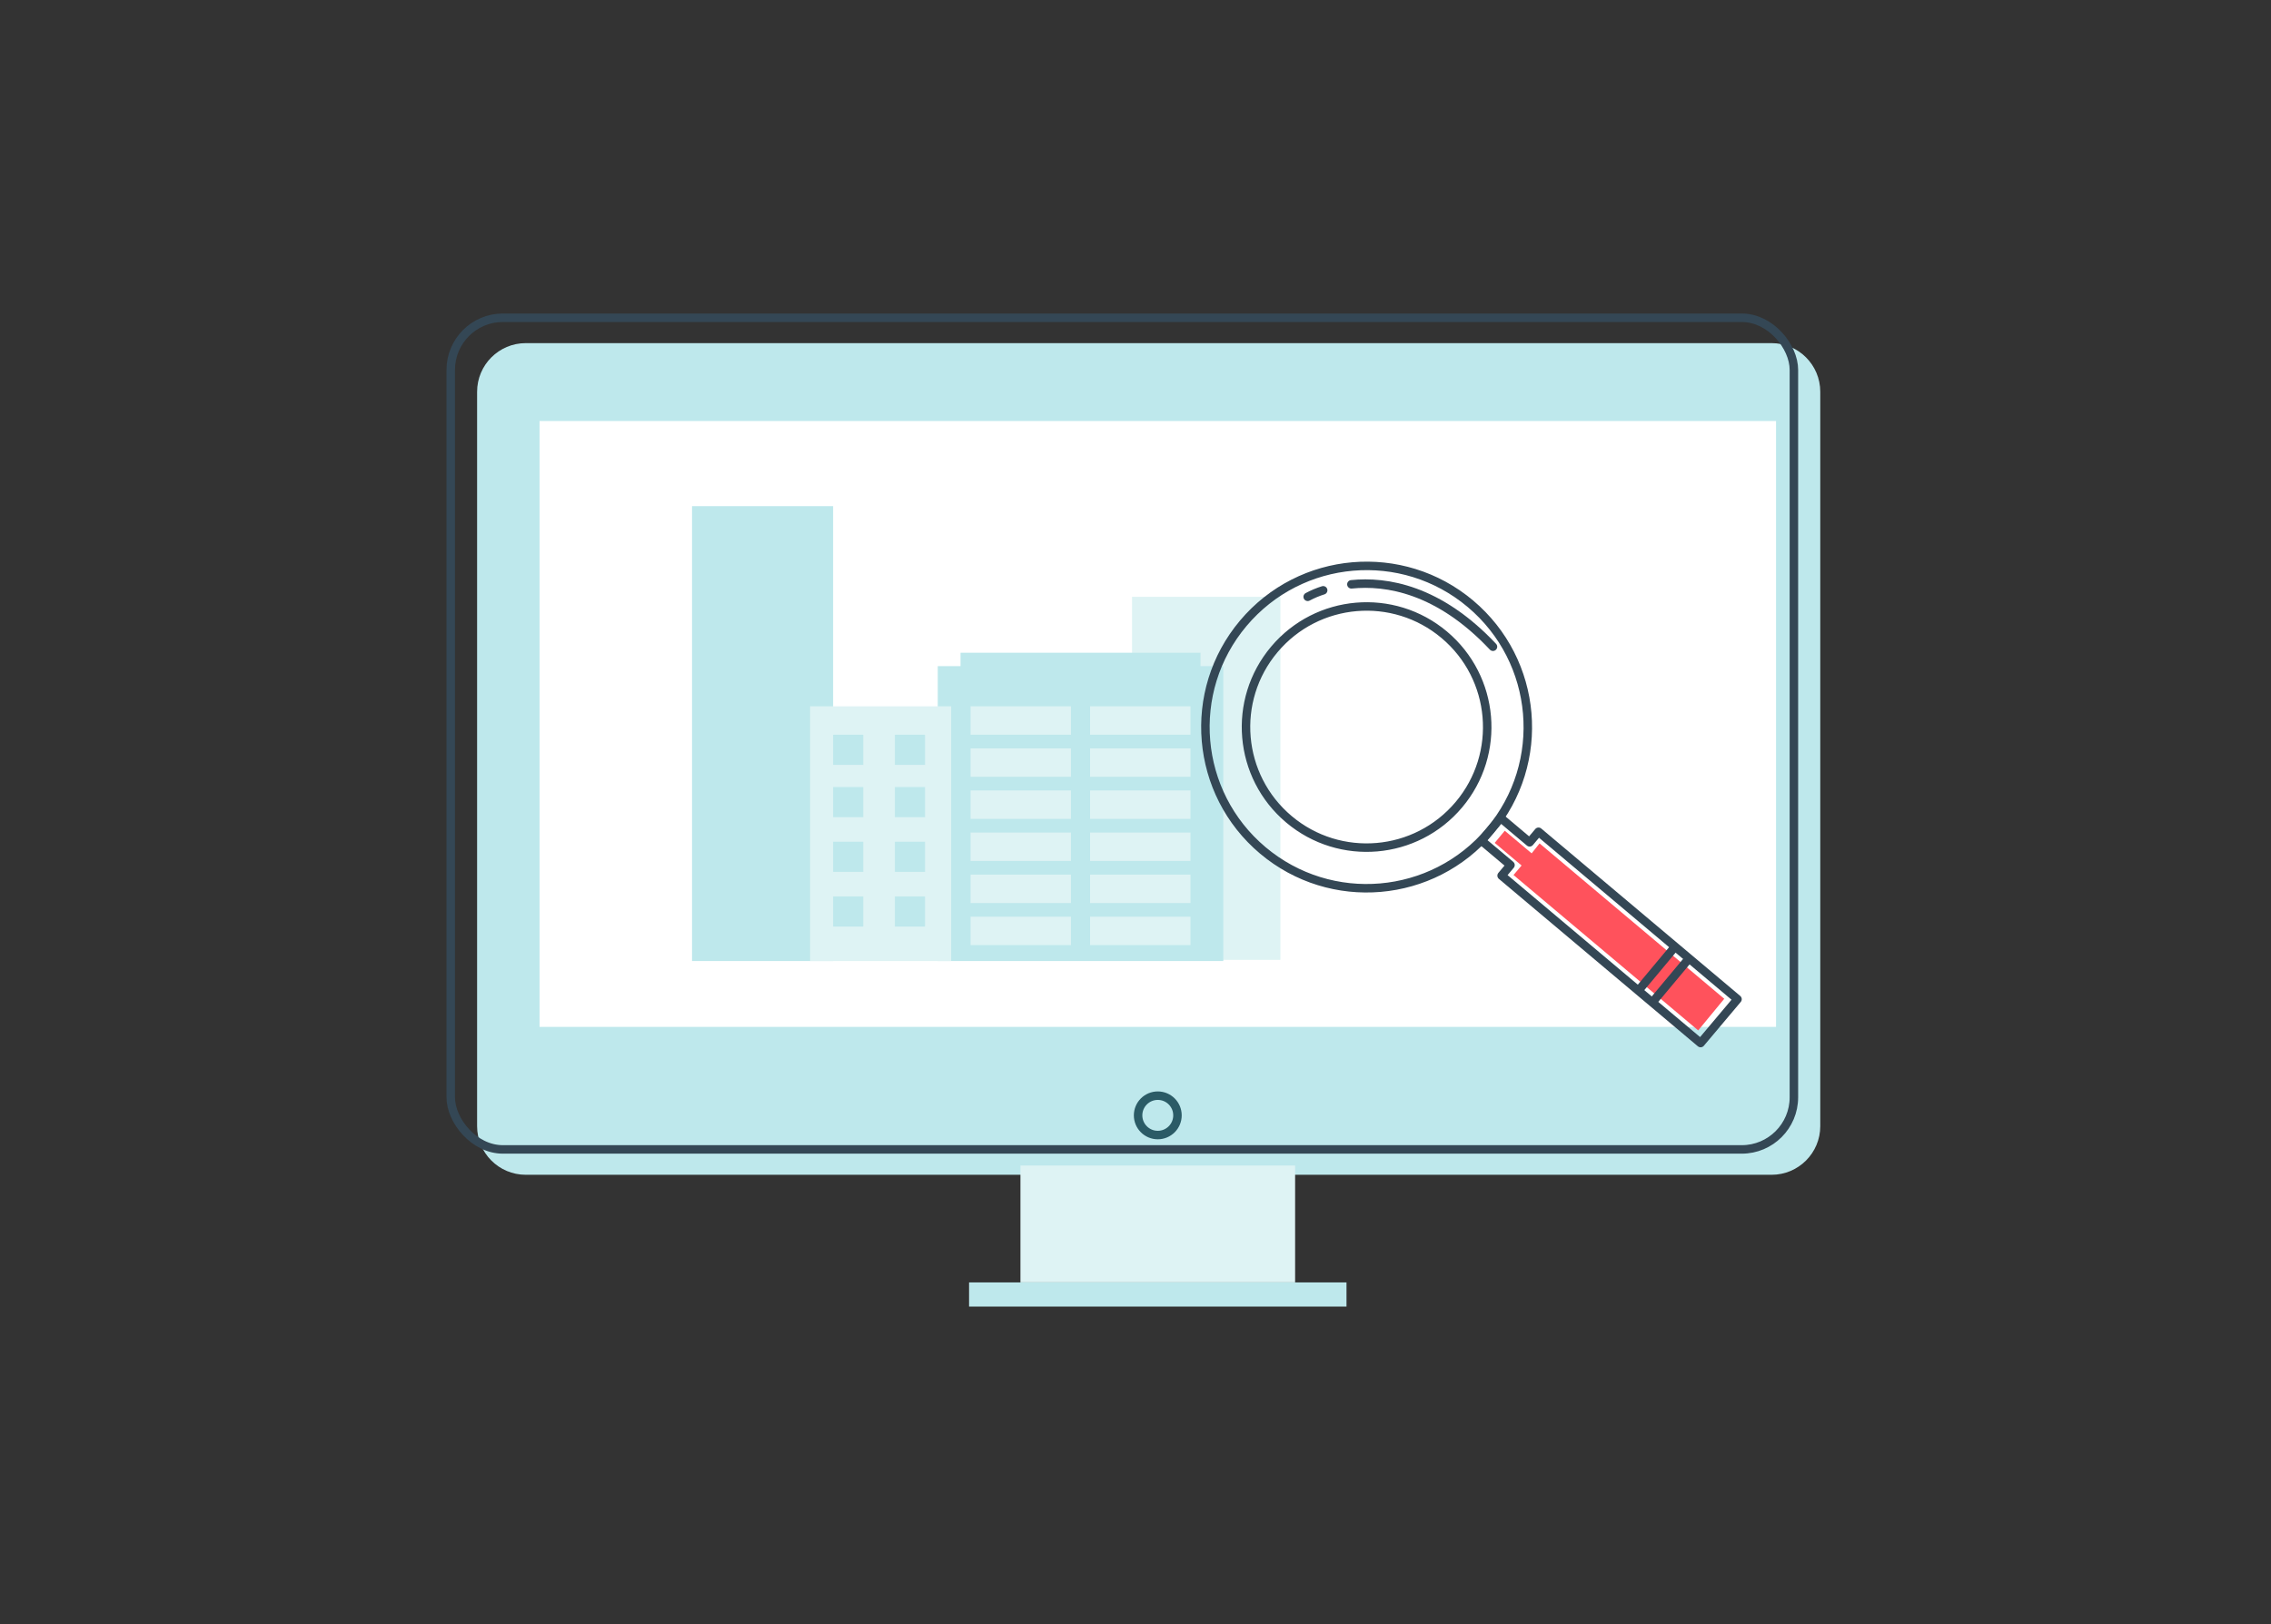 <?xml version="1.0" encoding="UTF-8"?>
<svg xmlns="http://www.w3.org/2000/svg" id="Layer_1" viewBox="0 0 535.34 382.954">
  <rect x="0" y="0" width="535.34" height="382.954" fill="#333333" stroke="none"/>
  <defs>
    <style>.cls-1,.cls-2{stroke-linecap:round;stroke-linejoin:round;}.cls-1,.cls-2,.cls-3{fill:none;stroke-width:2px;}.cls-1,.cls-3{stroke:#344755;}.cls-2{stroke:#2b5b66;}.cls-3{stroke-miterlimit:10;}.cls-4{fill:#def3f4;}.cls-4,.cls-5,.cls-6,.cls-7{stroke-width:0px;}.cls-5{fill:#bee8ec;}.cls-6{fill:#fff;}.cls-7{fill:#ff525c;}</style>
  </defs>
  <path id="Path_18801" class="cls-5" d="m417.617,276.968H123.939c-6.335,0-11.471-5.135-11.472-11.47V92.369c0-6.336,5.136-11.472,11.472-11.472h293.678c6.336,0,11.472,5.136,11.472,11.472h0v173.127c0,6.335-5.135,11.471-11.47,11.472h-.002"></path>
  <rect id="Rectangle_698" class="cls-3" x="106.251" y="74.915" width="316.622" height="196.071" rx="12.29" ry="12.29"></rect>
  <circle id="Ellipse_86" class="cls-2" cx="272.923" cy="262.957" r="4.642"></circle>
  <rect id="Rectangle_699" class="cls-4" x="240.55" y="274.782" width="64.745" height="27.559"></rect>
  <rect id="Rectangle_700" class="cls-5" x="228.436" y="302.341" width="88.974" height="5.698"></rect>
  <rect id="Rectangle_701" class="cls-6" x="127.186" y="99.259" width="291.476" height="142.841"></rect>
  <rect class="cls-4" x="266.86" y="140.705" width="34.967" height="85.59"></rect>
  <rect class="cls-5" x="163.131" y="119.327" width="33.26" height="107.248"></rect>
  <rect class="cls-5" x="221.054" y="157.047" width="67.313" height="69.527"></rect>
  <rect class="cls-4" x="190.961" y="166.518" width="33.26" height="60.056"></rect>
  <rect class="cls-5" x="196.391" y="173.221" width="7.105" height="7.105"></rect>
  <rect class="cls-5" x="210.954" y="173.221" width="7.105" height="7.105"></rect>
  <rect class="cls-5" x="196.391" y="185.552" width="7.105" height="7.105"></rect>
  <rect class="cls-5" x="210.954" y="185.552" width="7.105" height="7.105"></rect>
  <rect class="cls-5" x="196.391" y="198.449" width="7.105" height="7.105"></rect>
  <rect class="cls-5" x="210.954" y="198.449" width="7.105" height="7.105"></rect>
  <rect class="cls-5" x="196.391" y="211.346" width="7.105" height="7.105"></rect>
  <rect class="cls-5" x="210.954" y="211.346" width="7.105" height="7.105"></rect>
  <rect class="cls-4" x="228.792" y="166.518" width="23.665" height="6.698"></rect>
  <rect class="cls-4" x="256.964" y="166.518" width="23.665" height="6.698"></rect>
  <rect class="cls-4" x="228.792" y="176.438" width="23.665" height="6.698"></rect>
  <rect class="cls-4" x="256.964" y="176.438" width="23.665" height="6.698"></rect>
  <rect class="cls-4" x="228.792" y="186.359" width="23.665" height="6.698"></rect>
  <rect class="cls-4" x="256.964" y="186.359" width="23.665" height="6.698"></rect>
  <rect class="cls-4" x="228.792" y="196.279" width="23.665" height="6.698"></rect>
  <rect class="cls-4" x="256.964" y="196.279" width="23.665" height="6.698"></rect>
  <rect class="cls-4" x="228.792" y="206.199" width="23.665" height="6.698"></rect>
  <rect class="cls-4" x="256.964" y="206.199" width="23.665" height="6.698"></rect>
  <rect class="cls-4" x="228.792" y="216.119" width="23.665" height="6.698"></rect>
  <rect class="cls-4" x="256.964" y="216.119" width="23.665" height="6.698"></rect>
  <rect class="cls-5" x="226.425" y="153.888" width="56.57" height="3.612"></rect>
  <path id="Path_18802" class="cls-7" d="m362.917,198.84l-1.863,2.345-6.335-5.331-2.375,2.862,6.335,5.331-1.9,2.248,43.534,36.633,6.141-7.454-43.537-36.634Z"></path>
  <path id="Path_18803" class="cls-1" d="m362.672,196.099l-2.094,2.488-6.825-5.743-4.513,5.362,6.825,5.744-2.094,2.488,46.909,39.473,8.7-10.339-46.908-39.473Z"></path>
  <path id="Path_18804" class="cls-1" d="m293.076,146.945c-13.514,16.057-11.453,40.028,4.603,53.543s40.028,11.453,53.543-4.603c13.514-16.057,11.453-40.028-4.603-53.543-.002-.002-.004-.003-.006-.005-16.057-13.509-40.025-11.446-53.537,4.608Zm50.826,42.769c-10.109,12.014-28.044,13.559-40.058,3.45-12.014-10.109-13.559-28.044-3.45-40.058,10.109-12.014,28.043-13.559,40.058-3.45,12.015,10.109,13.56,28.043,3.451,40.058,0,0,0,0,0,0h-.001Z"></path>
  <line id="Line_25" class="cls-1" x1="389.592" y1="236.21" x2="397.869" y2="226.295"></line>
  <line id="Line_26" class="cls-1" x1="386.301" y1="233.441" x2="394.578" y2="223.526"></line>
  <path id="Path_18805" class="cls-1" d="m318.56,137.761c8.276-.846,20.591,1.124,33.374,14.712"></path>
  <path id="Path_18806" class="cls-1" d="m308.26,140.705c1.167-.624,2.389-1.138,3.651-1.535"></path>
</svg>
